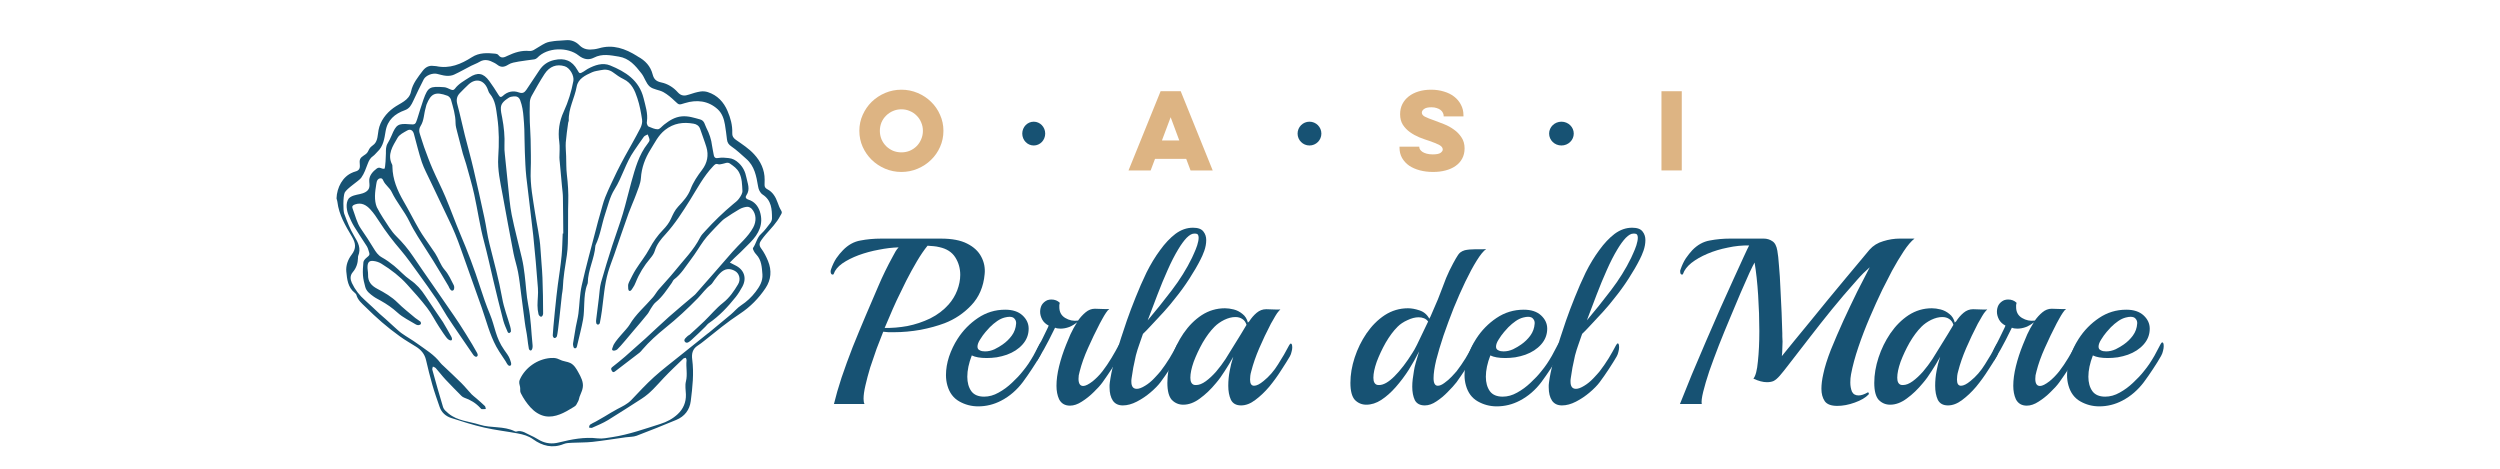 <?xml version="1.0" encoding="utf-8"?>
<!-- Generator: Adobe Illustrator 16.0.0, SVG Export Plug-In . SVG Version: 6.00 Build 0)  -->
<!DOCTYPE svg PUBLIC "-//W3C//DTD SVG 1.1//EN" "http://www.w3.org/Graphics/SVG/1.1/DTD/svg11.dtd">
<svg version="1.1" id="Layer_1" xmlns="http://www.w3.org/2000/svg" xmlns:xlink="http://www.w3.org/1999/xlink" x="0px" y="0px"
	 width="2942px" height="552.055px" viewBox="0 308.791 2942 552.055" enable-background="new 0 308.791 2942 552.055"
	 xml:space="preserve">
<path fill="#DDB483" d="M1979.11,416.148v93.21h-23.9v-93.21H1979.11z"/>
<path fill="#DDB483" d="M1670.23,481.395v0.599c0,0.876,0.32,1.832,0.96,2.868c0.64,0.956,1.59,1.872,2.87,2.748
	c1.27,0.797,2.899,1.474,4.899,2.031c1.99,0.558,4.341,0.836,7.051,0.836c4.46,0,7.52-0.597,9.199-1.792
	c1.75-1.274,2.631-2.589,2.631-3.943c0-1.991-1.24-3.704-3.71-5.139c-2.471-1.434-6.53-3.106-12.19-5.019
	c-3.74-1.195-7.64-2.589-11.71-4.183c-3.979-1.674-7.65-3.704-10.99-6.095c-3.35-2.39-6.14-5.298-8.37-8.724
	c-2.149-3.425-3.22-7.528-3.22-12.308c0-4.462,0.87-8.445,2.63-11.95c1.83-3.585,4.34-6.613,7.521-9.082
	c3.27-2.55,7.13-4.501,11.6-5.856c4.46-1.354,9.36-2.031,14.69-2.031c5.42,0,10.439,0.717,15.06,2.151
	c4.7,1.354,8.72,3.346,12.07,5.976c3.43,2.629,6.1,5.814,8.01,9.56c1.99,3.664,2.979,7.807,2.979,12.428v1.314h-23.3v-0.836
	c0-1.116-0.319-2.271-0.95-3.466c-0.56-1.195-1.439-2.271-2.63-3.227c-1.199-0.956-2.71-1.713-4.54-2.271
	c-1.76-0.638-3.83-0.956-6.22-0.956c-4.06,0-6.97,0.677-8.72,2.031c-1.75,1.274-2.63,2.708-2.63,4.303
	c0,1.832,1.149,3.386,3.47,4.66c2.39,1.274,6.37,2.867,11.95,4.779c3.18,1.116,6.81,2.511,10.87,4.184
	c4.06,1.593,7.85,3.664,11.35,6.214c3.59,2.469,6.57,5.537,8.96,9.201c2.47,3.585,3.71,7.927,3.71,13.025
	c0,4.541-0.96,8.564-2.87,12.069c-1.83,3.426-4.42,6.294-7.77,8.604c-3.26,2.312-7.17,4.063-11.71,5.259
	c-4.46,1.194-9.36,1.793-14.7,1.793c-5.57,0-10.79-0.639-15.65-1.912c-4.779-1.275-8.96-3.107-12.55-5.497
	c-3.5-2.47-6.29-5.497-8.359-9.082c-1.99-3.585-2.99-7.648-2.99-12.189v-1.076H1670.23z"/>
<path fill="#DDB483" d="M1389.459,416.148l37.65,93.21h-26.06l-5.13-13.623h-36.69l-5.14,13.623h-26.051l37.761-93.21H1389.459z
	 M1377.63,446.74l-10.271,27.366h20.43L1377.63,446.74z"/>
<path fill="#DDB483" d="M1011.28,462.753c0-6.692,1.311-12.946,3.94-18.761c2.63-5.896,6.18-11.034,10.64-15.416
	c4.54-4.381,9.8-7.847,15.771-10.396c6.06-2.55,12.43-3.824,19.12-3.824c6.77,0,13.149,1.274,19.119,3.824
	c6.061,2.549,11.32,6.015,15.78,10.396c4.54,4.382,8.08,9.52,10.63,15.416c2.63,5.814,3.95,12.068,3.95,18.761
	s-1.32,12.986-3.95,18.881c-2.55,5.816-6.09,10.915-10.63,15.296c-4.46,4.382-9.72,7.848-15.78,10.397
	c-5.97,2.549-12.35,3.824-19.119,3.824c-6.69,0-13.061-1.275-19.12-3.824c-5.971-2.55-11.23-6.016-15.771-10.397
	c-4.46-4.381-8.01-9.479-10.64-15.296C1012.59,475.739,1011.28,469.445,1011.28,462.753z M1035.42,462.753
	c0,3.506,0.64,6.813,1.909,9.919c1.36,3.107,3.19,5.815,5.5,8.126c2.311,2.23,4.98,4.023,8,5.377
	c3.11,1.275,6.421,1.912,9.921,1.912c3.59,0,6.89-0.637,9.92-1.912c3.109-1.354,5.779-3.146,8.01-5.377
	c2.31-2.311,4.1-5.019,5.38-8.126c1.35-3.106,2.03-6.413,2.03-9.919c0-3.505-0.681-6.811-2.03-9.918
	c-1.28-3.107-3.07-5.776-5.38-8.007c-2.23-2.311-4.9-4.104-8.01-5.377c-3.03-1.355-6.33-2.032-9.92-2.032
	c-3.5,0-6.811,0.677-9.921,2.032c-3.02,1.273-5.689,3.066-8,5.377c-2.31,2.23-4.14,4.899-5.5,8.007
	C1036.06,455.942,1035.42,459.248,1035.42,462.753z"/>
<path fill="#175273" d="M1230,466c0,7.732-6.041,14-13.5,14c-7.461,0-13.5-6.268-13.5-14s6.039-14,13.5-14
	C1223.959,452,1230,458.268,1230,466z"/>
<path fill="#175273" d="M1555,466c0,7.732-6.271,14-14,14c-7.73,0-14-6.268-14-14s6.27-14,14-14C1548.73,452,1555,458.268,1555,466z
	"/>
<path fill="#175273" d="M1852,466c0,7.732-6.49,14-14.5,14c-8.011,0-14.5-6.268-14.5-14s6.489-14,14.5-14
	C1845.51,452,1852,458.268,1852,466z"/>
<path fill="#175273" d="M2497.47,780.304c-8.55,4.462-17.561,6.692-27.04,6.692c-8,0-15.43-1.952-22.311-5.855
	c-6.88-3.903-11.52-10.131-13.939-18.682c-1.12-3.904-1.67-7.993-1.67-12.269c0-7.064,1.21-14.313,3.619-21.749
	c2.601-7.621,5.951-14.593,10.041-20.912c6.319-9.853,14.31-18.032,23.979-24.538s20.351-9.759,32.07-9.759
	c8.729,0,15.52,2.23,20.35,6.691c4.83,4.462,7.25,9.666,7.25,15.615c0,7.063-2.42,13.291-7.25,18.682
	c-4.649,5.205-10.78,9.201-18.399,11.99c-3.721,1.301-7.721,2.323-11.99,3.067c-4.09,0.557-8,0.836-11.71,0.836
	c-7.63,0-13.48-1.022-17.57-3.067c-3.53,9.109-5.3,17.474-5.3,25.095c0,6.879,1.58,12.549,4.74,17.01
	c3.16,4.274,8.18,6.413,15.06,6.413c5.76,0,11.431-1.58,17.01-4.74c5.761-3.16,11.061-7.064,15.891-11.711
	c5.02-4.647,9.2-9.109,12.55-13.384c2.6-3.16,4.83-6.135,6.689-8.924c1.86-2.788,3.811-5.947,5.86-9.479
	c2.04-3.718,4.46-8.272,7.25-13.663c0.74-1.301,1.39-1.952,1.95-1.952c1.109,0,1.67,1.487,1.67,4.462c0,1.673-0.28,3.531-0.84,5.576
	c-0.37,1.859-1.11,3.811-2.23,5.855c-2.6,4.647-5.76,9.76-9.479,15.337c-3.53,5.39-7.15,10.595-10.87,15.613
	c-3.35,4.462-7.16,8.552-11.43,12.27C2507.14,774.542,2502.49,777.702,2497.47,780.304z M2472.1,720.913
	c0.93,0.557,1.95,0.929,3.07,1.115c1.109,0.186,2.229,0.278,3.34,0.278c3.72,0,7.439-0.837,11.16-2.51
	c3.72-1.858,6.88-3.717,9.479-5.576c4.271-2.975,7.9-6.506,10.87-10.596c2.98-4.09,4.65-8.737,5.02-13.942
	c0.19-2.229-0.369-4.089-1.67-5.575c-1.119-1.674-3.16-2.511-6.14-2.511c-1.479,0-3.34,0.279-5.57,0.837
	c-2.979,0.743-5.95,2.138-8.93,4.183c-2.97,2.045-5.851,4.462-8.64,7.25c-0.931,0.929-2.601,2.788-5.021,5.577
	c-2.229,2.602-4.37,5.575-6.41,8.922c-2.05,3.16-3.069,5.949-3.069,8.364C2469.59,718.775,2470.43,720.169,2472.1,720.913z"/>
<path fill="#175273" d="M2385.119,786.16c-5.949,0-10.229-2.51-12.83-7.529c-2.039-4.461-3.069-9.759-3.069-15.893
	c0-6.878,1.03-14.5,3.069-22.865c2.041-8.365,4.83-16.915,8.37-25.652c1.3-3.16,2.97-7.156,5.011-11.989
	c2.229-4.833,4.84-9.573,7.81-14.222c-2.601,2.231-5.67,4.09-9.2,5.577c-3.529,1.301-6.97,1.952-10.32,1.952
	c-2.6,0-4.739-0.372-6.409-1.115c-1.49,2.975-3.9,7.808-7.25,14.499c-3.351,6.692-7.811,14.592-13.38,23.701
	c-0.561,0.929-1.12,0.929-1.681,0c-0.37-1.116-0.55-2.604-0.55-4.462c0-1.487,0.18-3.067,0.55-4.74
	c0.38-1.673,0.931-3.253,1.681-4.74c1.859-3.531,3.709-7.156,5.569-10.874c1.86-3.903,3.53-7.343,5.021-10.316
	c1.49-2.975,2.33-4.833,2.51-5.577c-3.34-1.673-5.85-3.997-7.53-6.971c-1.67-3.16-2.51-6.228-2.51-9.201
	c0-2.975,0.649-5.67,1.96-8.086c1.48-2.417,3.62-4.276,6.41-5.577c1.67-0.559,3.25-0.837,4.74-0.837c4.09,0,7.43,1.302,10.039,3.903
	c-0.189,0.744-0.379,1.58-0.56,2.511c0,0.743,0,1.58,0,2.509c0,5.763,2.32,10.038,6.97,12.826c4.65,2.789,9.67,3.811,15.061,3.067
	c2.6-3.718,5.57-6.971,8.92-9.76c3.35-2.788,6.97-4.182,10.87-4.182c2.05,0,4.93,0.093,8.649,0.278c3.9,0.187,6.69,0.187,8.36,0
	c-1.11,0.743-2.41,2.23-3.899,4.462c-1.49,2.23-2.881,4.554-4.181,6.971c-1.3,2.416-2.33,4.274-3.069,5.577
	c-5.021,9.666-9.67,19.332-13.94,28.998c-4.28,9.48-7.53,18.589-9.76,27.326c-0.37,1.673-0.75,3.253-1.12,4.739
	c-0.18,1.302-0.28,2.695-0.28,4.184c0,5.575,1.86,8.364,5.58,8.364c2.601,0,6.32-1.858,11.149-5.576
	c4.28-3.532,8.091-7.437,11.44-11.711c3.71-4.834,7.25-10.038,10.59-15.615c3.351-5.576,6.23-10.688,8.65-15.336
	c0.93-1.487,1.58-2.23,1.95-2.23c1.109,0,1.67,1.673,1.67,5.02c0,1.301-0.19,2.881-0.561,4.739c-0.369,1.859-1.02,3.625-1.949,5.298
	c-2.791,4.647-5.95,9.76-9.48,15.337c-3.53,5.39-7.16,10.688-10.87,15.893c-2.42,3.346-5.86,7.157-10.319,11.432
	c-4.28,4.276-8.92,7.994-13.94,11.154C2394.22,784.58,2389.58,786.16,2385.119,786.16z"/>
<path fill="#175273" d="M2292.36,785.881c-5.76,0-9.76-2.229-11.99-6.691c-2.039-4.462-3.069-9.945-3.069-16.451
	c0-5.948,0.56-11.805,1.68-17.566c0.55-2.603,1.11-5.205,1.67-7.808c0.74-2.788,1.58-5.669,2.51-8.645
	c-3.159,5.764-6.51,11.34-10.04,16.73c-3.34,5.391-6.779,10.131-10.319,14.221c-5.94,7.25-12.261,13.291-18.96,18.124
	c-6.5,4.833-13.01,7.25-19.51,7.25c-5.211,0-9.671-1.859-13.391-5.577c-3.53-3.903-5.3-10.596-5.3-20.076
	c0-9.666,1.68-19.61,5.02-29.835c3.351-10.224,8-19.704,13.94-28.44c6.14-8.923,13.3-16.079,21.47-21.471
	c8.37-5.391,17.48-8.086,27.33-8.086c3.16,0,6.601,0.465,10.32,1.395c3.71,0.929,7.149,2.695,10.31,5.298
	c3.16,2.416,5.301,5.855,6.42,10.316c0.18-0.371,0.37-0.65,0.551-0.836c0.379-0.187,0.659-0.372,0.84-0.559
	c2.6-4.089,5.58-7.528,8.92-10.316c3.35-2.788,7.07-4.183,11.16-4.183c2.039,0,4.92,0.093,8.64,0.279c3.72,0.186,6.41,0.186,8.09,0
	c-0.93,0.743-2.229,2.229-3.91,4.461c-1.479,2.23-2.88,4.554-4.18,6.971c-1.3,2.231-2.32,3.997-3.07,5.298
	c-5.02,9.666-9.569,19.239-13.659,28.721c-4.091,9.479-7.25,18.588-9.48,27.325c-0.561,1.858-0.93,3.625-1.11,5.298
	c-0.189,1.486-0.28,2.974-0.28,4.461c0,4.834,1.58,7.25,4.74,7.25c2.971,0,6.69-1.859,11.15-5.577
	c6.51-5.204,12.18-11.711,17.01-19.519c5.02-7.807,9.391-15.336,13.1-22.585c0.75-1.302,1.4-1.951,1.961-1.951
	c1.109,0,1.67,1.579,1.67,4.739c0,1.487-0.28,3.16-0.84,5.02c-0.371,1.858-1.021,3.625-1.95,5.298
	c-2.601,4.461-6.04,9.945-10.32,16.451c-4.09,6.506-8.729,12.919-13.94,19.238c-5.199,6.136-10.689,11.341-16.449,15.615
	C2303.51,783.744,2297.94,785.881,2292.36,785.881z M2236.869,761.623c0.561,0.186,1.4,0.279,2.51,0.279
	c3.53,0,7.341-1.488,11.431-4.462c4.09-2.975,8.18-6.785,12.271-11.433c4.09-4.833,7.72-9.666,10.879-14.499
	c8.181-13.012,14.221-22.771,18.121-29.277c3.909-6.507,6.14-10.225,6.689-11.153c-0.93-3.16-2.6-5.484-5.02-6.971
	c-2.23-1.487-4.92-2.231-8.08-2.231c-4.09,0-8.461,1.116-13.11,3.346c-4.46,2.231-8.271,4.927-11.431,8.087
	c-4.829,4.833-9.479,11.061-13.939,18.682c-4.28,7.622-7.811,15.149-10.6,22.586c-2.601,7.435-3.9,13.663-3.9,18.682
	C2232.69,757.905,2234.08,760.693,2236.869,761.623z"/>
<path fill="#175273" d="M2162.119,786.439c-7.25,0-12.17-1.859-14.779-5.577c-2.601-3.903-3.9-8.737-3.9-14.499
	c0-5.205,0.74-11.062,2.23-17.567c1.67-7.993,4.649-17.473,8.92-28.441c4.47-10.967,9.39-22.398,14.779-34.296
	c5.58-12.083,11.061-23.607,16.45-34.574c5.58-10.969,10.41-20.355,14.5-28.163c-2.41,2.23-4.92,4.555-7.53,6.971
	c-2.41,2.417-4.92,5.112-7.52,8.086c-10.79,12.083-20.641,23.608-29.561,34.576c-8.739,10.781-17.199,21.47-25.369,32.066
	c-8,10.408-16.271,21.098-24.82,32.064c-4.65,6.135-8.37,10.782-11.15,13.942c-2.609,2.974-5.02,5.019-7.25,6.134
	c-2.05,0.93-4.649,1.395-7.81,1.395c-4.65,0-9.95-1.395-15.89-4.183c2.6-3.16,4.359-9.945,5.289-20.355
	c1.121-10.409,1.681-22.306,1.681-35.689c0-13.57-0.47-27.605-1.4-42.104c-0.93-14.5-2.319-27.325-4.18-38.479
	c-1.12,1.859-3.16,5.948-6.13,12.268c-2.79,6.321-6.23,14.128-10.32,23.422c-3.9,9.109-8.09,19.055-12.55,29.836
	c-4.46,10.596-8.83,21.284-13.101,32.065c-4.09,10.596-7.81,20.634-11.159,30.114c-3.16,9.48-5.57,17.66-7.25,24.538
	c-1.67,6.878-2.23,11.618-1.67,14.22h-25.65c4.09-10.41,8.729-21.935,13.94-34.575c5.39-12.826,10.97-25.932,16.729-39.315
	c5.76-13.385,11.43-26.396,17.01-39.036c5.761-12.642,10.971-24.166,15.61-34.576c4.84-10.595,8.83-19.332,11.99-26.21
	s5.21-11.153,6.14-12.826c-8.18-0.186-16.55,0.65-25.1,2.509c-8.55,1.673-16.54,4.09-23.98,7.25
	c-7.43,3.16-13.75,6.785-18.96,10.874c-5.02,4.09-8.27,8.365-9.76,12.827c-0.18,0.557-0.561,0.836-1.11,0.836
	c-1.489,0-2.229-1.208-2.229-3.625c0-0.371,0-0.743,0-1.115c0.18-0.558,0.37-1.114,0.55-1.673c1.68-4.833,3.72-9.108,6.14-12.826
	c2.601-3.718,5.11-6.878,7.53-9.48c6.13-6.32,13.01-10.131,20.63-11.432c7.62-1.487,15.71-2.23,24.26-2.23h27.051
	c4.09,0,8.08,0,11.989,0c3.9,0,7.341,1.021,10.311,3.067c2.979,1.858,4.93,5.575,5.86,11.152c0.739,3.904,1.39,9.853,1.949,17.846
	c0.74,7.808,1.301,16.544,1.67,26.211c0.561,9.666,1.03,19.238,1.4,28.72c0.37,9.479,0.65,17.659,0.83,24.537
	c0,0.372,0,1.486,0,3.346c0.189,1.673,0.279,3.812,0.279,6.413c0,2.417-0.09,5.205-0.279,8.365c0,2.974-0.18,5.855-0.551,8.644
	c3.9-4.833,8.73-10.782,14.5-17.845c5.94-7.25,12.36-15.057,19.23-23.422c6.88-8.551,13.85-17.103,20.92-25.653
	c7.061-8.551,13.85-16.729,20.35-24.537c6.511-7.808,12.181-14.593,17.011-20.354c5.02-5.949,8.739-10.41,11.149-13.384
	c4.28-4.834,9.67-8.18,16.181-10.038c6.5-2.046,13.01-3.067,19.51-3.067h17.29c-3.9,2.974-8.18,7.993-12.82,15.057
	c-4.649,7.063-9.21,14.686-13.67,22.864c-4.27,8.179-8.08,15.615-11.43,22.307c-4.83,10.038-9.76,20.912-14.78,32.623
	c-5.02,11.712-9.479,23.329-13.38,34.854s-6.79,22.214-8.64,32.066c-0.561,2.974-0.841,6.134-0.841,9.479
	c0,4.09,0.65,7.715,1.95,10.875c1.49,2.974,4.091,4.461,7.811,4.461c2.97,0,6.6-1.208,10.87-3.625h0.279
	c0.37,0,0.65,0.372,0.84,1.116c0.181,0.557,0.091,1.021-0.279,1.394c-3.53,3.719-8.92,6.878-16.17,9.48
	S2168.629,786.439,2162.119,786.439z"/>
<path fill="#175273" d="M1838.15,785.881c-5.2,0-9.1-1.858-11.71-5.577c-2.6-3.902-3.9-9.107-3.9-15.613c0-0.931,0-1.859,0-2.789
	s0.091-1.858,0.28-2.788c0.931-7.064,2.51-15.058,4.74-23.98c2.41-8.922,5.2-18.31,8.36-28.162
	c1.859-5.575,4.189-12.547,6.97-20.912c2.979-8.551,6.42-17.659,10.319-27.325c3.9-9.853,8.181-19.611,12.83-29.277
	c4.83-9.667,10.131-18.403,15.891-26.211c5.76-7.993,11.8-14.406,18.12-19.239c6.51-4.833,13.39-7.25,20.64-7.25
	c5.95,0,10.04,1.487,12.27,4.461c2.23,2.789,3.341,6.135,3.341,10.038c0,4.09-0.74,8.272-2.23,12.548
	c-1.479,4.089-2.97,7.528-4.46,10.317c-3.34,6.691-7.71,14.22-13.1,22.585c-5.391,8.365-11.061,16.173-17.01,23.422
	c-3.53,4.647-7.9,9.853-13.11,15.615c-5.2,5.762-10.13,11.06-14.78,15.893c-4.46,4.834-7.71,8.181-9.76,10.038l-4.46,12.827
	c-1.3,3.532-2.601,7.714-3.9,12.547c-1.12,4.833-2.14,9.667-3.069,14.5c-0.74,4.647-1.391,8.736-1.95,12.269
	c-0.19,0.743-0.28,1.486-0.28,2.23s0,1.395,0,1.952c0,5.576,2.14,8.365,6.41,8.365c2.609,0,5.859-1.209,9.76-3.625
	c3.72-2.231,7.25-5.112,10.6-8.645c3.53-3.718,6.041-6.506,7.53-8.364c3.72-4.834,7.25-9.945,10.59-15.337
	c3.351-5.575,6.23-10.688,8.65-15.336c0.93-1.486,1.58-2.229,1.95-2.229c1.109,0,1.67,1.58,1.67,4.74c0,1.486-0.28,3.253-0.83,5.298
	c-0.38,1.858-1.03,3.625-1.96,5.298c-2.601,4.461-5.67,9.387-9.2,14.778c-3.53,5.391-7.15,10.595-10.87,15.613
	c-2.79,3.719-6.689,7.716-11.71,11.99c-5.02,4.276-10.41,7.901-16.18,10.875C1848.84,784.394,1843.36,785.881,1838.15,785.881z
	 M1867.43,685.78c9.3-10.969,18.68-22.68,28.16-35.133c9.67-12.642,17.66-25.468,23.979-38.479c0.37-0.93,1.21-2.788,2.51-5.577
	c1.301-2.788,2.511-5.854,3.63-9.201c1.11-3.531,1.671-6.506,1.671-8.923c0-3.16-1.21-4.74-3.62-4.74h-1.96
	c-2.41,0-5.29,1.674-8.641,5.02c-3.159,3.346-6.409,7.807-9.76,13.384c-4.27,7.064-8.46,15.243-12.55,24.537
	c-4.09,9.109-8.08,18.775-11.99,28.999C1874.959,665.89,1871.15,675.928,1867.43,685.78z"/>
<path fill="#175273" d="M1788.409,780.304c-8.55,4.462-17.569,6.692-27.05,6.692c-7.99,0-15.43-1.952-22.3-5.855
	c-6.88-3.903-11.53-10.131-13.94-18.682c-1.119-3.904-1.68-7.993-1.68-12.269c0-7.064,1.21-14.313,3.63-21.749
	c2.601-7.621,5.95-14.593,10.04-20.912c6.32-9.853,14.311-18.032,23.97-24.538c9.671-6.506,20.36-9.759,32.07-9.759
	c8.74,0,15.521,2.23,20.36,6.691c4.83,4.462,7.25,9.666,7.25,15.615c0,7.063-2.42,13.291-7.25,18.682
	c-4.65,5.205-10.79,9.201-18.41,11.99c-3.72,1.301-7.71,2.323-11.99,3.067c-4.09,0.557-7.99,0.836-11.71,0.836
	c-7.62,0-13.479-1.022-17.56-3.067c-3.54,9.109-5.301,17.474-5.301,25.095c0,6.879,1.58,12.549,4.74,17.01
	c3.16,4.274,8.18,6.413,15.05,6.413c5.771,0,11.44-1.58,17.011-4.74c5.77-3.16,11.06-7.064,15.899-11.711
	c5.021-4.647,9.2-9.109,12.54-13.384c2.61-3.16,4.84-6.135,6.7-8.924c1.86-2.788,3.81-5.947,5.85-9.479
	c2.051-3.718,4.46-8.272,7.25-13.663c0.75-1.301,1.4-1.952,1.95-1.952c1.12,0,1.68,1.487,1.68,4.462c0,1.673-0.279,3.531-0.84,5.576
	c-0.369,1.859-1.119,3.811-2.229,5.855c-2.601,4.647-5.76,9.76-9.48,15.337c-3.529,5.39-7.159,10.595-10.88,15.613
	c-3.34,4.462-7.149,8.552-11.43,12.27C1798.079,774.542,1793.43,777.702,1788.409,780.304z M1763.039,720.913
	c0.931,0.557,1.95,0.929,3.061,1.115c1.12,0.186,2.229,0.278,3.35,0.278c3.721,0,7.44-0.837,11.15-2.51
	c3.72-1.858,6.88-3.717,9.479-5.576c4.28-2.975,7.9-6.506,10.88-10.596c2.971-4.09,4.65-8.737,5.021-13.942
	c0.18-2.229-0.37-4.089-1.68-5.575c-1.11-1.674-3.16-2.511-6.13-2.511c-1.49,0-3.351,0.279-5.58,0.837
	c-2.971,0.743-5.95,2.138-8.92,4.183c-2.971,2.045-5.86,4.462-8.641,7.25c-0.93,0.929-2.609,2.788-5.02,5.577
	c-2.23,2.602-4.37,5.575-6.42,8.922c-2.04,3.16-3.061,5.949-3.061,8.364C1760.53,718.775,1761.36,720.169,1763.039,720.913z"/>
<path fill="#175273" d="M1676.709,785.882c-5.569,0-9.479-2.045-11.709-6.135c-2.041-4.275-3.061-9.573-3.061-15.893
	c0-2.975,0.18-5.949,0.55-8.924c0.38-3.16,0.84-6.319,1.4-9.479c0.37-2.789,1.11-6.135,2.229-10.038
	c1.11-4.09,2.41-8.458,3.9-13.105c-3.53,7.063-7.62,14.313-12.27,21.749c-4.641,7.249-9.761,14.034-15.33,20.354
	c-5.391,6.135-11.061,11.154-17.011,15.057c-5.76,3.718-11.62,5.577-17.569,5.577c-5.2,0-9.66-1.859-13.381-5.577
	c-3.529-3.902-5.3-10.595-5.3-20.076c0-9.666,1.67-19.61,5.021-29.835c3.35-10.224,7.99-19.704,13.939-28.44
	c6.141-8.922,13.29-16.079,21.471-21.471c8.369-5.391,17.47-8.086,27.33-8.086c4.09,0,8.64,0.836,13.659,2.51
	c5.021,1.673,8.83,4.926,11.431,9.76c0.93-1.488,1.67-2.975,2.229-4.462c0.561-1.487,1.12-2.788,1.681-3.903
	c4.46-9.853,8.27-19.146,11.43-27.884s5.95-15.521,8.359-20.355c3.16-6.319,5.671-11.06,7.53-14.22
	c1.86-3.346,3.53-5.67,5.021-6.971c1.67-1.301,3.529-2.231,5.58-2.788c1.67-0.372,3.529-0.651,5.569-0.837
	c2.05-0.187,4.19-0.279,6.42-0.279c2.23,0,4.74,0,7.521,0c2.979,0,4.84-0.093,5.58-0.278c-3.16,2.23-6.88,6.785-11.15,13.662
	c-4.279,6.878-8.74,15.15-13.39,24.817c-4.64,9.666-9.2,19.983-13.66,30.95c-4.271,10.782-8.271,21.563-11.99,32.345
	c-3.53,10.595-6.41,20.262-8.64,28.998c-2.05,8.737-3.07,15.801-3.07,21.192c0,5.947,1.67,8.922,5.021,8.922
	c2.229,0,4.83-1.115,7.81-3.347c3.16-2.229,6.04-4.739,8.641-7.527c2.6-2.788,4.459-4.833,5.579-6.135
	c3.721-4.834,7.25-9.944,10.591-15.336c3.35-5.576,6.229-10.781,8.649-15.614c0.931-1.487,1.58-2.231,1.95-2.231
	c1.3,0,1.95,1.673,1.95,5.02c0,3.531-0.931,6.878-2.79,10.037c-2.601,4.463-5.76,9.481-9.48,15.058
	c-3.529,5.391-7.149,10.688-10.87,15.894c-2.6,3.347-6.04,7.157-10.319,11.433c-4.09,4.275-8.551,7.993-13.38,11.152
	C1685.73,784.302,1681.18,785.882,1676.709,785.882z M1620.39,761.623c0.56,0.186,1.39,0.279,2.51,0.279
	c5.2,0,11.25-3.439,18.12-10.317c7.07-7.064,14.13-16.265,21.189-27.604c1.49-2.231,3.261-5.392,5.301-9.481
	c2.05-4.089,4.18-8.551,6.42-13.384c2.41-5.02,4.64-9.666,6.689-13.941c-1.3-1.858-2.979-3.161-5.02-3.904
	c-1.86-0.743-3.91-1.114-6.141-1.114c-4.09,0-8.449,1.114-13.1,3.346c-4.65,2.044-8.55,4.647-11.71,7.807
	c-4.84,4.833-9.479,11.061-13.94,18.683c-4.279,7.621-7.81,15.149-10.6,22.585c-2.6,7.436-3.9,13.663-3.9,18.682
	C1616.209,757.905,1617.6,760.694,1620.39,761.623z"/>
<path fill="#175273" d="M1460.49,785.881c-5.76,0-9.76-2.229-11.989-6.691c-2.051-4.462-3.07-9.945-3.07-16.451
	c0-5.948,0.56-11.805,1.68-17.566c0.55-2.603,1.11-5.205,1.67-7.808c0.74-2.788,1.58-5.669,2.51-8.645
	c-3.159,5.764-6.51,11.34-10.039,16.73c-3.351,5.391-6.791,10.131-10.32,14.221c-5.95,7.25-12.271,13.291-18.96,18.124
	c-6.5,4.833-13.011,7.25-19.521,7.25c-5.199,0-9.66-1.859-13.38-5.577c-3.53-3.903-5.3-10.596-5.3-20.076
	c0-9.666,1.67-19.61,5.02-29.835c3.351-10.224,7.99-19.704,13.94-28.44c6.14-8.923,13.29-16.079,21.47-21.471
	c8.37-5.391,17.48-8.086,27.33-8.086c3.16,0,6.601,0.465,10.32,1.395c3.71,0.929,7.15,2.695,10.31,5.298
	c3.16,2.416,5.3,5.855,6.42,10.316c0.181-0.371,0.37-0.65,0.551-0.836c0.37-0.187,0.649-0.372,0.84-0.559
	c2.6-4.089,5.58-7.528,8.92-10.316c3.35-2.788,7.069-4.183,11.16-4.183c2.04,0,4.92,0.093,8.64,0.279c3.72,0.186,6.41,0.186,8.09,0
	c-0.93,0.743-2.24,2.229-3.91,4.461c-1.489,2.23-2.88,4.554-4.18,6.971c-1.3,2.231-2.32,3.997-3.07,5.298
	c-5.02,9.666-9.569,19.239-13.66,28.721c-4.09,9.479-7.25,18.588-9.479,27.325c-0.56,1.858-0.93,3.625-1.12,5.298
	c-0.18,1.486-0.28,2.974-0.28,4.461c0,4.834,1.58,7.25,4.74,7.25c2.98,0,6.7-1.859,11.16-5.577c6.5-5.204,12.17-11.711,17.01-19.519
	c5.021-7.807,9.38-15.336,13.101-22.585c0.75-1.302,1.399-1.951,1.949-1.951c1.12,0,1.681,1.579,1.681,4.739
	c0,1.487-0.28,3.16-0.84,5.02c-0.37,1.858-1.021,3.625-1.95,5.298c-2.601,4.461-6.04,9.945-10.32,16.451
	c-4.09,6.506-8.729,12.919-13.939,19.238c-5.2,6.136-10.69,11.341-16.45,15.615C1471.64,783.744,1466.07,785.881,1460.49,785.881z
	 M1405,761.623c0.56,0.186,1.399,0.279,2.51,0.279c3.529,0,7.34-1.488,11.43-4.462c4.09-2.975,8.18-6.785,12.27-11.433
	c4.091-4.833,7.721-9.666,10.881-14.499c8.18-13.012,14.22-22.771,18.119-29.277c3.9-6.507,6.131-10.225,6.69-11.153
	c-0.93-3.16-2.6-5.484-5.02-6.971c-2.23-1.487-4.921-2.231-8.08-2.231c-4.091,0-8.46,1.116-13.11,3.346
	c-4.46,2.231-8.27,4.927-11.43,8.087c-4.83,4.833-9.48,11.061-13.94,18.682c-4.28,7.622-7.81,15.149-10.6,22.586
	c-2.601,7.435-3.9,13.663-3.9,18.682C1400.82,757.905,1402.209,760.693,1405,761.623z"/>
<path fill="#175273" d="M1321.329,785.881c-5.199,0-9.109-1.858-11.71-5.577c-2.6-3.902-3.899-9.107-3.899-15.613
	c0-0.931,0-1.859,0-2.789s0.09-1.858,0.28-2.788c0.93-7.064,2.51-15.058,4.739-23.98c2.41-8.922,5.2-18.31,8.36-28.162
	c1.859-5.575,4.18-12.547,6.97-20.912c2.98-8.551,6.42-17.659,10.32-27.325c3.899-9.853,8.18-19.611,12.83-29.277
	c4.83-9.667,10.13-18.403,15.89-26.211c5.76-7.993,11.8-14.406,18.12-19.239c6.51-4.833,13.39-7.25,20.64-7.25
	c5.95,0,10.03,1.487,12.271,4.461c2.229,2.789,3.34,6.135,3.34,10.038c0,4.09-0.74,8.272-2.229,12.548
	c-1.49,4.089-2.971,7.528-4.461,10.317c-3.35,6.691-7.72,14.22-13.109,22.585c-5.391,8.365-11.061,16.173-17,23.422
	c-3.54,4.647-7.9,9.853-13.11,15.615c-5.2,5.762-10.13,11.06-14.78,15.893c-4.46,4.834-7.71,8.181-9.76,10.038l-4.46,12.827
	c-1.3,3.532-2.6,7.714-3.899,12.547c-1.12,4.833-2.141,9.667-3.07,14.5c-0.74,4.647-1.391,8.736-1.95,12.269
	c-0.19,0.743-0.28,1.486-0.28,2.23s0,1.395,0,1.952c0,5.576,2.141,8.365,6.41,8.365c2.61,0,5.86-1.209,9.76-3.625
	c3.721-2.231,7.25-5.112,10.601-8.645c3.53-3.718,6.04-6.506,7.53-8.364c3.71-4.834,7.25-9.945,10.59-15.337
	c3.35-5.575,6.229-10.688,8.649-15.336c0.931-1.486,1.58-2.229,1.95-2.229c1.11,0,1.67,1.58,1.67,4.74
	c0,1.486-0.279,3.253-0.84,5.298c-0.37,1.858-1.02,3.625-1.95,5.298c-2.6,4.461-5.67,9.387-9.2,14.778
	c-3.529,5.391-7.159,10.595-10.869,15.613c-2.79,3.719-6.7,7.716-11.711,11.99c-5.02,4.276-10.409,7.901-16.18,10.875
	C1332.02,784.394,1326.539,785.881,1321.329,785.881z M1350.61,685.78c9.29-10.969,18.68-22.68,28.16-35.133
	c9.67-12.642,17.66-25.468,23.98-38.479c0.369-0.93,1.209-2.788,2.51-5.577c1.3-2.788,2.51-5.854,3.63-9.201
	c1.11-3.531,1.67-6.506,1.67-8.923c0-3.16-1.21-4.74-3.63-4.74h-1.95c-2.41,0-5.3,1.674-8.64,5.02
	c-3.16,3.346-6.42,7.807-9.761,13.384c-4.279,7.064-8.46,15.243-12.55,24.537c-4.09,9.109-8.08,18.775-11.99,28.999
	C1358.14,665.89,1354.329,675.928,1350.61,685.78z"/>
<path fill="#175273" d="M1259.159,786.16c-5.95,0-10.22-2.51-12.819-7.529c-2.051-4.461-3.07-9.759-3.07-15.893
	c0-6.878,1.02-14.5,3.07-22.865c2.04-8.365,4.83-16.915,8.359-25.652c1.301-3.16,2.98-7.156,5.021-11.989
	c2.229-4.833,4.83-9.573,7.81-14.222c-2.6,2.231-5.67,4.09-9.2,5.577c-3.54,1.301-6.97,1.952-10.319,1.952
	c-2.601,0-4.74-0.372-6.41-1.115c-1.49,2.975-3.91,7.808-7.25,14.499c-3.35,6.692-7.811,14.592-13.391,23.701
	c-0.55,0.929-1.109,0.929-1.67,0c-0.369-1.116-0.56-2.604-0.56-4.462c0-1.487,0.19-3.067,0.56-4.74
	c0.37-1.673,0.931-3.253,1.67-4.74c1.86-3.531,3.721-7.156,5.58-10.874c1.86-3.903,3.53-7.343,5.021-10.316
	c1.49-2.975,2.32-4.833,2.51-5.577c-3.35-1.673-5.86-3.997-7.53-6.971c-1.67-3.16-2.51-6.228-2.51-9.201
	c0-2.975,0.65-5.67,1.95-8.086c1.49-2.417,3.63-4.276,6.42-5.577c1.67-0.559,3.25-0.837,4.74-0.837c4.08,0,7.43,1.302,10.03,3.903
	c-0.181,0.744-0.37,1.58-0.551,2.511c0,0.743,0,1.58,0,2.509c0,5.763,2.32,10.038,6.971,12.826c4.64,2.789,9.66,3.811,15.05,3.067
	c2.61-3.718,5.58-6.971,8.93-9.76c3.34-2.788,6.97-4.182,10.87-4.182c2.05,0,4.93,0.093,8.64,0.278c3.91,0.187,6.7,0.187,8.37,0
	c-1.12,0.743-2.42,2.23-3.899,4.462c-1.49,2.23-2.891,4.554-4.19,6.971c-1.3,2.416-2.32,4.274-3.06,5.577
	c-5.021,9.666-9.67,19.332-13.95,28.998c-4.271,9.48-7.521,18.589-9.75,27.326c-0.38,1.673-0.75,3.253-1.12,4.739
	c-0.19,1.302-0.28,2.695-0.28,4.184c0,5.575,1.86,8.364,5.58,8.364c2.601,0,6.32-1.858,11.15-5.576
	c4.279-3.532,8.09-7.437,11.43-11.711c3.72-4.834,7.25-10.038,10.6-15.615c3.351-5.576,6.23-10.688,8.641-15.336
	c0.93-1.487,1.58-2.23,1.95-2.23c1.12,0,1.68,1.673,1.68,5.02c0,1.301-0.19,2.881-0.56,4.739c-0.37,1.859-1.021,3.625-1.95,5.298
	c-2.79,4.647-5.95,9.76-9.48,15.337c-3.53,5.39-7.16,10.688-10.88,15.893c-2.41,3.346-5.85,7.157-10.31,11.432
	c-4.28,4.276-8.931,7.994-13.95,11.154C1268.27,784.58,1263.619,786.16,1259.159,786.16z"/>
<path fill="#175273" d="M1178.19,780.304c-8.55,4.462-17.57,6.692-27.05,6.692c-7.99,0-15.431-1.952-22.3-5.855
	c-6.881-3.903-11.53-10.131-13.95-18.682c-1.11-3.904-1.67-7.993-1.67-12.269c0-7.064,1.21-14.313,3.63-21.749
	c2.6-7.621,5.939-14.593,10.03-20.912c6.319-9.853,14.319-18.032,23.979-24.538c9.67-6.506,20.36-9.759,32.07-9.759
	c8.74,0,15.52,2.23,20.35,6.691c4.84,4.462,7.25,9.666,7.25,15.615c0,7.063-2.41,13.291-7.25,18.682
	c-4.64,5.205-10.779,9.201-18.399,11.99c-3.721,1.301-7.71,2.323-11.99,3.067c-4.09,0.557-7.99,0.836-11.71,0.836
	c-7.62,0-13.48-1.022-17.57-3.067c-3.53,9.109-5.29,17.474-5.29,25.095c0,6.879,1.58,12.549,4.74,17.01
	c3.16,4.274,8.18,6.413,15.05,6.413c5.771,0,11.44-1.58,17.01-4.74c5.771-3.16,11.061-7.064,15.9-11.711
	c5.02-4.647,9.2-9.109,12.54-13.384c2.61-3.16,4.84-6.135,6.7-8.924c1.85-2.788,3.81-5.947,5.85-9.479
	c2.05-3.718,4.46-8.272,7.25-13.663c0.74-1.301,1.4-1.952,1.95-1.952c1.12,0,1.68,1.487,1.68,4.462c0,1.673-0.28,3.531-0.84,5.576
	c-0.37,1.859-1.12,3.811-2.229,5.855c-2.601,4.647-5.761,9.76-9.48,15.337c-3.53,5.39-7.16,10.595-10.88,15.613
	c-3.34,4.462-7.15,8.552-11.43,12.27C1187.86,774.542,1183.209,777.702,1178.19,780.304z M1152.82,720.913
	c0.931,0.557,1.95,0.929,3.061,1.115c1.12,0.186,2.229,0.278,3.35,0.278c3.72,0,7.43-0.837,11.15-2.51
	c3.72-1.858,6.88-3.717,9.479-5.576c4.28-2.975,7.9-6.506,10.88-10.596c2.97-4.09,4.641-8.737,5.021-13.942
	c0.18-2.229-0.38-4.089-1.681-5.575c-1.109-1.674-3.159-2.511-6.13-2.511c-1.49,0-3.35,0.279-5.58,0.837
	c-2.97,0.743-5.949,2.138-8.92,4.183c-2.97,2.045-5.859,4.462-8.64,7.25c-0.93,0.929-2.61,2.788-5.021,5.577
	c-2.229,2.602-4.369,5.575-6.42,8.922c-2.04,3.16-3.06,5.949-3.06,8.364C1150.31,718.775,1151.14,720.169,1152.82,720.913z"/>
<path fill="#175273" d="M981.39,784.208c2.23-9.294,5.205-19.611,8.923-30.95c3.904-11.524,8.272-23.515,13.107-35.97
	c5.02-12.454,10.13-24.816,15.33-37.085c5.21-12.269,10.229-23.979,15.06-35.133c4.83-11.339,10.41-22.771,16.729-34.296
	c1.301-2.231,2.42-4.276,3.351-6.135c1.11-1.858,2.319-3.438,3.62-4.74c-7.25,0.186-15.061,1.115-23.42,2.789
	c-8.181,1.486-16.08,3.625-23.7,6.412c-7.44,2.788-13.851,6.041-19.24,9.76c-5.205,3.718-8.551,7.807-10.038,12.269
	c-0.186,0.557-0.558,0.836-1.116,0.836c-1.673,0-2.509-1.301-2.509-3.903c0-0.558,0.187-1.395,0.558-2.51
	c1.673-4.833,3.718-9.108,6.135-12.826c2.602-3.718,5.205-6.878,7.807-9.48c6.134-6.32,13.015-10.131,20.634-11.432
	c7.62-1.487,15.71-2.23,24.261-2.23h70.54c12.83,0,23.05,1.951,30.67,5.855c7.81,3.903,13.39,9.108,16.729,15.614
	c3.351,6.32,4.65,13.105,3.91,20.355c-1.3,14.685-6.51,26.859-15.62,36.526c-8.92,9.48-19.42,16.545-31.5,21.191
	c-8.37,3.16-17.85,5.763-28.45,7.807c-10.59,1.859-20.909,2.789-30.95,2.789c-2.229,0-4.459,0-6.689,0
	c-2.04-0.186-4.09-0.372-6.13-0.558c-2.42,5.948-5.021,12.64-7.811,20.076c-2.6,7.25-5.109,14.592-7.529,22.027
	c-2.23,7.436-4.09,14.406-5.57,20.912c-1.49,6.321-2.24,11.618-2.24,15.895c0,2.788,0.38,4.833,1.12,6.134H981.39z M1041.06,694.703
	c8.55,0.186,17.47-0.558,26.77-2.231c9.29-1.858,18.221-4.833,26.771-8.923c8.55-4.274,15.8-9.759,21.75-16.451
	c4.27-4.833,7.62-10.316,10.03-16.45c2.42-6.32,3.63-12.455,3.63-18.403c0-7.621-1.95-14.499-5.86-20.634
	c-3.899-6.135-10.13-10.131-18.68-11.989c-2.23-0.558-4.46-0.93-6.69-1.116c-2.229-0.186-4.649-0.372-7.25-0.557
	c-4.09,5.019-8.27,11.152-12.55,18.402c-4.271,7.249-8.46,14.871-12.55,22.864c-3.9,7.808-7.62,15.429-11.15,22.864
	c-3.34,7.25-6.13,13.57-8.359,18.961L1041.06,694.703z"/>
<path fill="#175273" d="M415.093,511.649c0.516-0.173,1.032-0.345,1.548-0.517c1.979-0.602,4.215-1.118,5.591-2.751
	c2.752-3.267-0.172-8.598,1.634-12.467c1.548-3.352,5.849-4.47,8.17-7.307c1.377-1.721,1.979-4.041,3.441-5.847
	c1.376-1.72,3.439-2.838,4.988-4.385c4.128-4.213,3.956-10.747,4.987-16.507c1.979-10.661,8.945-19.774,17.545-26.05
	c7.827-5.761,18.492-8.598,20.729-19.344c1.978-9.543,8.17-16.937,13.761-24.416c3.01-3.955,7.225-6.534,12.644-5.675
	c1.031,0.172,2.149,0,3.268,0.258c15.739,3.353,29.156-2.407,41.971-10.574c8.601-5.503,17.976-5.073,27.437-4.127
	c1.29,0.086,2.924,0.602,3.611,1.547c3.612,4.643,6.967,2.837,11.268,0.774c7.826-3.697,16.083-6.362,25.027-5.502
	c1.72,0.172,3.783-0.258,5.333-1.118c4.644-2.579,9.029-5.76,13.76-8.081c3.097-1.462,6.709-1.978,10.148-2.408
	c4.559-0.602,9.117-0.515,13.676-1.031c6.449-0.688,11.954,1.547,16.255,5.932c4.987,5.072,10.837,5.588,17.201,4.728
	c1.892-0.258,3.784-0.601,5.591-1.117c16.685-4.987,31.22,0.43,45.152,9.113c0.259,0.172,0.431,0.344,0.688,0.516
	c8.771,4.642,15.051,11.348,17.545,21.149c1.376,5.245,3.87,8.082,10.149,9.371c7.224,1.462,14.19,5.675,19.265,11.435
	c4.214,4.814,8.428,4.556,13.589,2.751c4.3-1.462,8.772-2.837,13.245-3.525c2.752-0.43,5.934-0.172,8.6,0.688
	c11.268,3.611,18.75,11.692,23.223,22.181c3.525,8.167,5.934,16.852,5.59,25.964c-0.172,3.611,1.118,5.761,4.214,7.995
	c7.483,5.245,15.396,10.317,21.502,17.023c7.568,8.168,12.471,18.227,12.385,29.919c0,1.891,0,3.783-0.086,5.674
	c-0.172,2.665,0.774,4.299,3.44,5.674c6.277,3.268,9.633,9.114,11.955,15.648c1.117,3.267,2.407,6.534,4.214,9.457
	c1.548,2.579,0,3.955-1.032,5.846c-4.3,8.511-11.095,15.131-17.201,22.181c-1.806,2.063-3.439,4.214-4.988,6.362
	c-2.408,3.267-3.354,6.19-0.345,10.146c3.355,4.471,5.936,9.629,8.085,14.873c4.473,10.919,3.612,21.838-2.924,31.639
	c-7.999,12.036-18.061,22.267-30.188,30.262c-14.707,9.629-28.211,20.807-41.972,31.811c-2.494,1.978-5.074,4.041-7.827,5.761
	c-6.02,3.868-7.224,9.543-6.363,16.163c2.149,16.421,0.344,32.842-1.721,49.091c-1.29,10.316-7.225,18.054-17.028,22.095
	c-15.481,6.448-31.048,12.725-46.701,18.656c-3.957,1.461-8.515,1.204-12.729,1.805c-13.072,1.807-26.146,3.955-39.219,5.417
	c-7.74,0.859-15.653,0.602-23.479,1.031c-3.441,0.172-7.226,0.172-10.321,1.462c-13.245,5.416-25.2,2.235-35.95-5.502
	c-5.591-4.041-11.611-5.675-17.89-6.878c-13.245-2.494-26.661-3.955-39.82-6.964s-25.974-7.136-38.789-11.263
	c-6.364-2.063-11.353-6.448-13.589-12.982c-3.01-8.683-6.106-17.366-8.6-26.136c-2.753-9.629-5.161-19.344-7.397-29.06
	c-1.634-7.135-5.848-12.036-11.783-15.732c-6.363-4.04-12.986-7.737-19.093-12.208c-7.224-5.158-14.191-10.661-20.985-16.507
	c-6.709-5.761-13.158-11.864-19.523-18.141c-4.214-4.127-8.944-7.91-10.578-14.1c-0.258-0.946-1.204-1.806-1.979-2.493
	c-8.084-6.362-9.029-15.905-9.89-24.932c-0.688-7.051,1.892-14.187,6.192-19.774c5.763-7.479,4.988-13.67,0.344-21.494
	c-7.568-12.724-15.223-25.534-17.029-40.751c-0.258-2.148-1.031-3.267-1.031-4.127c0.43-12.638,7.138-25.964,19.351-30.605H415.093z
	 M410.363,542.427c3.01-3.438,8.773-4.299,13.159-5.244c4.472-0.945,9.374-2.923,10.837-7.136c1.032-3.095,0-6.448,0.172-9.629
	c0.345-5.502,4.386-9.973,8.772-13.24c3.611-2.665,5.505,0.774,9.031,0.172c1.289-0.258,1.806-16.593,1.806-18.054
	c0-4.127-0.172-7.996,1.978-11.693c1.721-3.009,3.44-6.104,4.73-9.37c5.333-12.811,7.655-14.358,20.813-13.24
	c6.794,0.602,7.225,0.344,9.288-6.019c2.495-7.737,4.646-15.475,7.397-23.127c5.332-14.787,7.396-15.646,24.34-14.443
	c2.58,0.172,5.074,1.633,7.568,2.665c1.892,0.774,3.525,1.203,4.987-0.774c4.474-6.018,11.01-9.457,17.115-13.412
	c9.719-6.362,16.428-5.33,23.395,4.213c3.783,5.244,7.396,10.661,10.751,16.163c1.634,2.665,2.666,3.697,5.418,1.203
	c5.418-4.986,12.041-6.362,18.835-3.868c4.301,1.547,6.537,0,8.772-3.267c4.988-7.652,10.149-15.218,15.224-22.869
	c4.214-6.362,9.805-10.317,17.459-12.037c12.299-2.751,21.071,0.688,27.178,11.607c2.666,4.728,2.666,4.728,7.567,1.891
	c1.636-0.945,3.098-2.235,4.731-3.095c8.342-4.47,17.459-7.651,26.318-4.041c18.061,7.394,34.144,17.367,39.39,38.603
	c2.15,8.941,5.161,17.624,3.957,26.995c-0.172,1.032-0.345,2.236,0,3.268c0.344,1.117,1.032,2.751,1.978,3.095
	c3.526,1.376,7.225,3.267,10.75,3.181c2.409-0.086,4.646-3.267,6.968-5.072c0.172-0.172,0.43-0.344,0.602-0.516
	c6.192-4.813,12.557-8.941,20.899-9.629c7.654-0.602,14.362,1.719,21.33,3.611c5.246,1.375,5.504,6.447,7.396,9.973
	c3.44,6.62,5.849,13.67,6.709,21.149c0.43,3.438,1.376,6.878,1.892,10.316c0.603,3.783,2.236,4.644,6.106,3.869
	c3.612-0.688,7.569-0.172,11.354,0.172c4.729,0.43,8.514,2.493,12.04,5.846c5.074,4.729,7.74,10.575,8.944,16.852
	c1.29,6.878,4.989,13.928,0,21.148c-1.376,1.979-0.946,4.041,2.666,5.159c6.623,2.149,11.009,7.137,13.245,13.927
	c4.645,14.788-1.29,26.223-11.352,36.453c-3.785,3.869-7.569,7.652-11.439,11.436c-2.322,2.234-4.73,4.384-7.053,6.62
	c-1.893,1.805-3.698,3.609-5.504,5.502c2.149,1.118,4.214,2.234,6.363,3.267c10.407,4.986,13.848,14.873,8.43,25.019
	c-2.322,4.213-4.816,8.425-7.827,12.208c-9.288,11.606-19.352,22.524-31.822,30.95c-1.548,1.031-2.58,2.751-3.956,4.041
	c-5.418,5.244-10.751,10.66-16.427,15.647c-2.064,1.805-5.332,4.9-7.655,2.063c-2.063-2.664,1.635-5.071,3.613-7.05
	c0.602-0.516,1.462-0.773,2.064-1.289c5.762-5.245,11.61-10.488,17.2-15.904c7.396-7.137,13.934-15.219,22.018-21.58
	c7.741-6.104,12.9-13.757,17.718-21.837c3.439-5.847,1.376-12.811-3.699-15.647c-6.277-3.525-11.954-2.837-17.373,2.493
	c-2.494,2.407-4.558,5.33-6.708,8.081c-1.548,1.892-2.58,4.385-4.472,5.761c-5.936,4.47-10.063,10.489-15.051,15.647
	c-12.041,12.38-24.856,24.243-38.359,35.076c-9.719,7.91-18.921,16.077-27.006,25.534c-1.032,1.204-1.979,2.579-3.268,3.525
	c-9.375,7.222-18.922,14.444-28.297,21.665c-1.376,1.032-2.752,2.149-4.042,0.172c-1.117-1.633-1.892-3.181,0.259-4.9
	c5.073-3.955,10.147-8.082,15.051-12.294c8.17-7.136,16.255-14.357,24.253-21.58c9.117-8.339,18.062-16.936,27.35-25.189
	c9.892-8.77,20.212-17.195,30.274-25.792c0.859-0.688,1.462-1.547,2.236-2.407c14.019-15.991,28.21-31.982,42.057-48.059
	c8.257-9.543,18.405-17.453,24.598-28.888c3.87-7.222,3.784-15.732-1.634-21.838c-1.29-1.461-3.785-2.665-5.591-2.493
	c-3.096,0.259-6.278,1.29-9.03,2.838c-5.849,3.353-11.438,7.05-17.029,10.832c-2.236,1.462-4.129,3.439-6.021,5.33
	c-3.784,3.869-7.568,7.738-11.181,11.693c-2.753,3.009-5.505,6.018-7.826,9.285c-5.16,7.222-9.633,14.959-15.052,22.009
	c-6.192,8.082-11.353,17.195-19.78,23.471c-1.204,0.945-1.722,2.665-2.667,4.04c-5.849,8.082-11.094,16.508-19.007,22.869
	c-2.408,1.979-4.042,4.987-5.849,7.652c-1.376,1.977-2.235,4.385-3.784,6.189c-5.419,6.706-10.923,13.24-16.6,19.774
	c-3.182,3.697-15.309,18.57-18.921,21.751c-1.204,1.118-4.386,2.322-5.762,0.946c-1.032-1.032,0.344-2.923,0.688-4.386
	c1.548-6.189,16.513-20.288,19.352-25.275c7.396-12.638,18.49-21.837,27.779-32.67c2.408-2.837,4.214-6.19,6.622-9.027
	c6.107-7.136,12.729-13.928,18.664-21.321c10.406-13.067,22.533-24.847,30.188-40.063c1.462-2.837,3.87-5.158,6.02-7.566
	c10.149-11.176,20.985-21.665,32.596-31.38c2.494-2.063,5.247-4.041,7.054-6.62c1.978-2.751,4.3-6.275,4.042-9.285
	c-0.431-7.136-0.345-14.357-3.784-21.234c-2.494-4.987-6.623-7.738-10.751-10.661c-3.182-2.321-6.192-0.086-9.289,0.344
	c-1.548,0.258-3.354,0.859-4.73,0.344c-3.01-1.031-4.128,0.516-6.02,2.493c-11.095,11.692-18.492,25.878-26.92,39.376
	c-8.859,14.186-17.803,28.199-29.07,40.579c-5.332,5.76-10.234,11.693-12.557,19.517c-0.946,3.267-3.183,6.275-5.418,8.94
	c-7.226,8.512-12.987,17.883-17.115,28.286c-0.86,2.235-1.979,4.47-3.355,6.362c-0.945,1.375-2.149,3.954-3.869,3.523
	c-1.979-0.515-1.462-3.867-1.635-5.76c-0.086-1.547,0.431-3.267,1.118-4.642c2.58-5.073,4.988-10.231,7.999-14.96
	c5.16-8.167,11.438-15.819,15.997-24.33c4.386-8.168,9.546-15.562,15.997-22.182c3.698-3.782,7.138-8.168,9.288-12.981
	c2.322-5.159,4.559-10.146,8.515-14.358c5.763-6.104,11.525-12.38,14.535-20.375c3.183-8.426,8.17-15.733,13.589-22.869
	c6.106-7.996,7.998-17.108,5.074-26.823c-2.149-7.137-4.988-14.101-7.31-21.236c-1.29-3.782-4.215-5.674-7.741-6.276
	c-12.213-2.148-23.308-0.687-33.628,7.395c-8.085,6.361-12.127,15.303-17.201,23.299c-6.193,9.887-10.407,21.063-11.181,33.357
	c-0.431,6.534-3.44,12.982-5.677,19.259c-2.667,7.307-6.021,14.442-8.687,21.751c-5.848,16.249-11.354,32.67-17.029,49.005
	c-2.408,6.878-5.16,13.669-7.225,20.719c-4.3,14.874-5.246,30.263-7.311,45.48c-0.688,4.814-1.462,9.629-2.407,14.357
	c-0.173,0.774-1.376,1.806-2.15,1.892c-0.688,0-1.979-1.031-2.065-1.806c-0.344-1.548-0.258-3.267,0-4.814
	c0.947-8.339,1.979-16.593,3.098-24.847c0.773-6.189,0.945-12.466,2.58-18.397c4.042-14.53,8.6-28.887,13.159-43.245
	c4.041-12.552,8.686-24.846,12.471-37.484c3.698-12.381,6.536-25.019,10.062-37.484c4.474-15.819,8.688-31.725,19.181-45.05
	c0.945-1.289,2.235-2.924,2.149-4.3c-0.172-2.234-1.376-4.298-2.149-6.447c-1.55,0.859-3.527,1.376-4.56,2.752
	c-4.042,5.416-7.653,11.09-11.524,16.592c-9.805,14.014-13.847,30.865-22.963,45.308c-5.505,8.685-7.827,19.431-11.182,29.403
	c-3.956,12.037-5.59,24.761-11.181,36.281c-0.086,0.258-0.172,0.516-0.172,0.773c-1.032,14.873-8.772,28.371-8.944,43.503
	c0,0.516-0.258,1.031-0.43,1.547c-2.924,7.137-3.354,14.701-3.698,22.268c-0.344,6.448-0.259,12.896-1.377,19.172
	c-1.806,10.059-4.472,19.946-6.794,29.919c-0.258,1.032-0.344,2.149-0.86,3.095c-0.344,0.603-1.29,1.204-1.806,1.118
	c-0.688,0-1.634-0.773-1.807-1.376c-0.43-1.547-0.773-3.267-0.516-4.728c0.946-6.362,2.064-12.725,3.182-19.087
	c0.946-5.244,2.408-10.488,3.097-15.819c1.376-11.004,1.462-22.181,3.87-32.927c5.074-22.611,11.267-44.966,17.114-67.404
	c1.378-5.502,2.84-10.918,4.474-16.421c1.978-6.705,3.525-13.669,6.105-20.117c4.128-10.23,9.031-20.118,13.762-30.091
	c2.924-6.019,6.106-11.864,9.289-17.797c6.105-11.09,12.471-22.009,18.232-33.271c1.548-3.009,2.58-6.878,2.064-10.145
	c-1.29-8.513-2.838-17.109-5.59-25.276c-2.925-8.942-6.623-17.797-16.17-22.353c-4.301-2.064-8.343-4.901-12.213-7.824
	c-4.472-3.353-9.375-3.955-14.621-2.751c-3.439,0.774-7.053,1.031-10.234,2.493c-7.998,3.525-16.514,7.652-18.147,16.937
	c-2.408,13.498-9.891,25.878-9.289,40.063c0,0.773-0.602,1.548-0.688,2.321c-1.032,7.737-2.236,15.476-2.838,23.214
	c-0.345,5.329,0.258,10.745,0.43,16.162c0.258,7.308,0,14.615,0.86,21.751c1.29,10.747,1.978,21.407,1.634,32.326
	c-0.43,11.606,0,23.213-0.258,34.819c-0.172,9.199,0,18.484-1.376,27.598c-2.064,13.068-4.301,26.05-4.816,39.375
	c-0.086,2.408-0.773,4.815-1.032,7.223c-1.29,11.521-4.472,44.448-5.849,48.833c-0.258,0.945-1.806,2.406-3.01,2.148
	c-1.204-0.257-1.893-2.148-1.893-3.181c0.086-5.674,4.387-48.403,5.935-59.321c1.635-11.521,3.354-22.955,4.473-34.476
	c0.86-8.598,0.86-17.28,1.29-25.964c0.258,0,0.43,0,0.688,0c-0.172-14.014-0.172-28.113-0.43-42.127
	c0-4.557-0.688-9.113-1.118-13.67c-0.859-9.371-1.72-18.742-2.58-28.113c-0.172-1.892-0.43-3.697-0.43-5.588
	c0-6.19,0.688-12.38-0.172-18.398c-1.721-12.466,0-24.331,5.246-35.593c5.332-11.607,9.031-23.643,11.353-36.109
	c1.118-6.276-4.129-15.389-10.148-17.281c-9.461-2.923-17.803,0-23.738,9.027c-5.418,8.34-10.32,17.023-15.137,25.706
	c-1.29,2.322-2.15,5.073-2.236,7.738c-0.258,7.738-0.258,15.475,0,23.213c0.172,6.706,0.86,13.412,0.946,20.204
	c0.172,12.38,0.602,24.674,0.086,37.054c-0.688,16.852,2.666,33.358,5.161,49.779c2.063,14.1,5.59,28.026,6.363,42.385
	c0.603,11.262,1.893,22.525,2.322,33.873c0.603,14.014,0.688,28.028,0.774,42.041c0,1.204-0.774,3.439-2.15,3.697
	s-3.01-1.806-3.268-2.923c-0.774-3.354-1.204-6.878-1.204-10.403c0-6.792,1.032-13.583,0.516-20.289
	c-1.548-20.72-3.354-41.354-5.505-61.987c-2.494-23.041-5.59-45.996-8.17-69.037c-1.032-9.629-1.29-19.344-1.72-28.973
	c-0.344-8.854-0.344-17.797-0.603-26.738c-0.172-4.813-0.516-9.715-0.945-14.528c-0.517-6.706-1.462-13.24-3.871-19.688
	c-1.376-3.783-3.956-4.987-7.482-4.729c-2.149,0.172-4.472,0.516-6.191,1.72c-4.216,2.837-8.773,5.932-9.117,11.434
	c-0.258,3.955,0.773,7.996,1.548,12.036c2.063,10.919,3.182,21.924,2.666,33.015c-0.172,3.181,0.086,6.447,0.43,9.715
	c1.204,12.294,2.408,24.675,3.785,36.969c1.29,11.52,2.064,23.127,4.3,34.389c3.44,17.195,8.084,34.132,12.041,51.24
	c1.462,6.277,2.408,12.725,3.183,19.173c1.548,12.036,1.978,24.244,4.3,36.108c3.354,17.367,3.268,29.747,5.074,47.113
	c0.172,1.289,0,2.752-0.345,4.041c-0.258,0.859-0.945,2.149-1.892,2.149c-1.032,0-1.979-1.29-2.15-2.149
	c-0.773-3.954-1.204-7.995-1.72-12.036c-0.946-7.995-1.978-10.832-3.01-18.828c-1.376-11.263-2.924-22.439-4.387-33.702
	c-1.118-8.511-1.979-17.108-3.612-25.62c-1.376-7.393-3.87-14.615-5.332-22.095c-4.472-23.041-8.688-46.168-12.901-69.208
	c-2.666-14.53-6.02-28.974-5.074-43.934c1.032-15.646,1.118-31.208-1.117-46.854c-1.463-9.887-1.979-19.774-8.859-27.856
	c-1.376-1.547-1.806-3.869-2.666-5.846c-4.386-10.489-13.933-12.638-22.276-4.986c-3.525,3.267-6.966,6.791-10.319,10.23
	c-3.699,3.869-4.301,8.082-2.838,13.412c3.268,11.951,5.762,24.159,8.771,36.108c3.354,13.326,7.139,26.566,10.235,39.979
	c4.472,18.914,8.6,37.914,12.729,56.914c2.236,10.316,3.44,20.806,6.021,30.951c5.332,21.234,11.095,42.299,14.965,63.878
	c1.978,11.348,6.279,22.267,9.461,33.443c0.516,1.806,0.86,3.61,0.86,5.502c0,0.774-1.032,1.72-1.893,2.149
	c-0.344,0.172-1.72-0.516-1.893-1.117c-1.893-4.471-3.956-8.855-5.246-13.584c-4.128-15.905-8.084-31.896-11.869-47.973
	c-3.526-14.96-6.794-30.005-10.75-44.879c-4.903-18.141-7.483-36.969-11.525-55.366c-2.666-12.123-6.278-23.987-9.547-35.938
	c-1.118-4.127-2.752-8.082-3.87-12.209c-2.321-8.597-4.558-17.193-6.708-25.792c-0.86-3.353-1.893-6.878-1.893-10.315
	c0-9.629-2.924-18.571-5.418-27.599c-0.516-1.719-2.322-3.782-4.042-4.471c-14.363-5.33-19.524-2.579-24.684,10.317
	c-0.517,1.204-0.603,2.665-1.032,3.955c-2.15,7.05-1.807,14.873-6.021,21.406c-1.806,2.752-1.978,6.02-0.773,9.372
	c1.806,5.072,3.096,10.316,4.987,15.39c3.183,8.597,6.278,17.279,9.978,25.706c4.815,11.09,10.492,21.923,15.137,33.014
	c6.106,14.443,11.353,29.23,17.459,43.674c8.687,20.376,16.513,41.01,23.307,62.159c3.441,10.747,7.14,21.493,11.525,31.981
	c6.278,15.132,6.451,27.341,16.857,42.128c1.72,2.406,5.849,7.909,6.623,10.746c0.516,1.72,2.666,6.19,0.859,7.565
	c-0.773,0.602-1.892,0.43-2.58-0.172c-1.463-1.117-2.322-3.353-3.269-4.814c-1.204-1.891-2.408-3.782-3.698-5.588
	c-2.58-3.783-5.074-7.651-7.31-11.692c-7.827-14.529-11.697-30.349-17.116-45.824c-8.084-23.212-16.599-46.253-24.683-69.466
	c-4.129-11.778-8.773-23.213-14.277-34.39c-4.386-8.941-8.602-18.055-12.901-27.082c-2.924-6.104-5.848-12.122-8.687-18.226
	c-3.354-7.308-7.311-14.358-9.891-21.924c-3.698-11.004-6.278-22.268-9.375-33.443c-1.203-4.213-4.214-6.018-7.825-3.955
	c-4.216,2.407-9.289,4.814-11.439,8.684c-5.505,9.629-12.557,19.516-6.279,31.638c0.345,0.688,0.259,1.548,0.259,2.408
	c0.258,14.787,5.763,27.769,12.986,40.32c6.537,11.178,12.299,22.869,18.836,34.046c3.784,6.534,8.343,12.553,12.557,18.828
	c1.978,2.924,4.043,5.761,5.935,8.684c4.128,6.275,6.106,13.584,11.266,19.516c4.56,5.159,7.483,11.865,10.665,18.055
	c0.774,1.548,0.688,4.814-0.344,5.675c-2.235,1.805-3.784-0.517-4.901-2.493c-0.431-0.688-0.603-1.462-1.032-2.236
	c-5.936-9.973-11.783-19.946-17.89-29.747c-5.935-9.629-12.299-19-18.233-28.629c-3.526-5.76-6.966-11.605-9.891-17.71
	c-5.935-12.294-15.051-22.525-20.899-34.819c-2.408-4.986-7.396-7.995-9.718-13.067c-0.345-0.774-0.688-1.634-1.29-2.15
	c-1.462-1.375-3.957-0.687-5.161,0.774c-1.29,1.462-1.634,3.524-1.893,5.502c-1.462,9.028-2.752,18.657,0.688,27.082
	 M405.547,535.721c-1.893,4.729-1.807,20.807-0.517,24.417c3.354,9.113,6.88,18.313,11.868,26.565
	c4.646,7.565,8.257,14.53,4.559,23.385c-0.258,0.688-0.172,1.634-0.172,2.407c-0.172,6.19-2.063,11.779-6.021,16.421
	c-3.526,4.127-3.183,8.426-1.204,12.81c3.698,7.91,8.945,14.702,15.567,20.463c5.849,5.158,11.438,10.66,17.2,15.99
	c2.151,1.979,4.474,3.869,6.709,5.847c3.612,3.267,7.139,6.533,10.751,9.801c2.839,2.494,5.505,5.159,8.601,7.308
	c5.935,4.213,12.385,7.738,18.232,12.036c9.548,6.964,19.954,12.982,27.265,22.783c0.945,1.29,2.321,2.322,3.439,3.438
	c7.054,6.706,14.191,13.24,21.072,20.118c4.214,4.213,7.912,8.855,12.041,13.24c1.634,1.719,3.698,3.095,5.504,4.729
	c3.44,3.009,6.881,5.932,10.149,9.112c0.773,0.774,0.773,2.321,1.118,3.525c-1.549,0-3.011,0.344-4.56,0.172
	c-0.688,0-1.376-0.774-1.892-1.376c-5.246-5.76-11.61-9.629-18.921-12.122c-1.204-0.43-2.408-1.204-3.354-2.15
	c-6.279-6.361-12.557-12.638-18.663-19.172c-4.043-4.298-7.568-9.112-11.524-13.497c-0.774-0.859-2.236-1.204-3.354-1.806
	c-0.258,1.204-0.946,2.579-0.688,3.611c4.128,14.787,8.17,29.661,12.728,44.361c0.86,2.751,3.785,5.073,6.193,7.137
	c10.665,8.94,24.511,9.37,36.981,13.325c13.331,4.214,28.124,1.29,41.197,7.738c0.43,0.257,1.118,0.429,1.548,0.343
	c7.14-2.234,12.385,2.666,18.233,5.073c3.526,1.461,6.623,3.697,9.977,5.416c7.053,3.611,14.191,4.299,22.019,2.321
	c14.965-3.696,30.016-6.706,45.669-4.814c5.762,0.688,11.781-0.688,17.631-1.548c19.351-3.009,37.67-9.629,56.248-15.475
	c7.481-2.321,14.621-6.104,20.383-11.521c6.536-6.104,9.891-13.928,9.633-23.127c-0.172-5.159-1.205-10.489,0-15.303
	c2.15-8.426-0.172-16.679,0.774-24.933c0.086-0.945-0.517-1.978-0.86-2.924c-1.033,0.345-2.323,0.345-2.925,0.946
	c-7.74,7.48-15.653,14.873-23.049,22.697c-8.171,8.683-15.653,17.882-25.889,24.416c-13.245,8.426-26.231,17.022-39.648,25.19
	c-5.935,3.611-12.47,6.276-18.835,9.113c-0.946,0.43-2.408-0.172-3.698-0.344c0.43-1.118,0.516-2.751,1.376-3.354
	c1.979-1.376,4.214-2.32,6.364-3.438c3.526-1.978,7.053-3.955,10.493-6.019c5.073-3.009,10.063-6.189,15.309-8.94
	c5.763-3.009,11.611-5.675,16.255-10.489c8.773-9.199,17.373-18.57,26.748-27.082c9.805-8.854,20.383-16.851,30.704-25.189
	c10.923-8.77,21.932-17.539,32.854-26.309c0.173-0.172,0.517-0.258,0.688-0.43c8.773-7.223,17.546-14.443,26.232-21.751
	c4.128-3.439,7.568-7.824,11.954-10.661c6.709-4.384,12.386-9.715,17.115-15.905c4.559-6.018,8.688-12.466,8.085-20.633
	c-0.688-8.34-0.945-16.765-7.225-23.385c-1.118-1.204-2.15-2.493-2.838-3.955c-0.603-1.118-1.462-3.009-1.032-3.697
	c3.784-5.244,4.472-12.036,9.632-16.679c4.129-3.783,7.483-8.511,10.923-12.982c1.032-1.375,1.807-3.438,1.807-5.244
	c0-10.66-0.603-21.149-10.836-27.855c-0.431-0.257-0.946-0.602-1.29-0.945c-2.495-2.579-3.699-5.331-4.302-9.113
	c-1.978-11.692-4.128-23.643-13.847-32.067c-5.676-4.987-11.18-10.317-17.373-14.53c-3.354-2.234-4.901-4.557-5.332-8.253
	c-0.688-5.933-1.462-11.779-2.408-17.625c-1.117-6.792-3.526-13.412-8.515-17.968c-11.181-10.146-24.684-11.521-38.702-7.223
	c-6.967,2.149-6.537,2.493-11.783-2.492c-4.043-3.869-8.429-7.652-13.331-10.403c-5.074-2.837-11.954-3.009-16.169-6.62
	c-4.473-3.869-6.021-10.833-9.891-15.647c-6.966-8.942-14.191-17.625-26.576-19.602c-9.89-1.548-19.437-3.783-29.242,1.289
	c-6.191,3.181-12.213,1.978-18.061-2.665c-12.557-10.059-36.896-9.801-48.593,2.837c-0.86,0.86-2.236,1.634-3.44,1.806
	c-6.106,0.945-12.299,1.461-18.406,2.579c-4.214,0.774-8.771,1.375-12.212,3.611c-4.816,3.095-8.687,3.611-13.158,0
	c-1.032-0.86-2.236-1.462-3.441-2.15c-5.676-3.095-11.353-4.9-17.631-0.945c-2.924,1.805-6.364,2.837-9.46,4.47
	c-6.709,3.439-13.245,7.222-20.126,10.403c-2.752,1.29-6.278,1.634-9.288,1.376c-3.699-0.258-7.397-1.548-11.009-2.322
	c-5.16-1.117-12.901,1.806-15.396,6.448c-4.386,8.34-8.343,16.937-12.385,25.449c-2.236,4.728-4.3,8.94-9.892,10.918
	c-11.695,4.213-20.383,11.349-22.618,24.761c-1.462,8.683-2.58,17.71-9.72,24.244c-1.72,1.548-3.096,3.696-5.073,4.986
	c-3.354,2.321-4.902,5.416-6.279,9.113c-2.15,5.588-3.956,11.262-7.654,16.421c-2.666,3.782-17.029,12.38-19.608,17.796
	 M443.475,552.658c2.322,4.299,4.559,8.597,7.311,12.638c4.988,7.395,9.374,15.389,15.653,21.579
	c7.396,7.308,13.847,14.96,19.609,23.557c7.482,11.264,15.309,22.182,22.964,33.358c8.428,12.208,16.856,24.416,25.285,36.624
	c6.795,9.715,21.416,33.014,27.006,43.417c0.945,1.72,1.634,3.869-0.688,4.814c-0.773,0.345-2.838-1.031-3.525-2.063
	c-7.397-10.918-23.91-34.647-31.048-45.738c-4.216-6.534-7.913-13.497-12.3-19.944c-6.967-10.231-14.19-20.376-21.502-30.436
	c-6.708-9.199-13.158-18.57-20.469-27.168c-9.203-10.746-17.717-21.751-25.372-33.701c-3.182-4.986-6.536-9.973-10.578-14.357
	c-4.73-5.158-10.493-8.598-18.147-5.847c-2.58,0.946-3.784,2.235-2.752,4.729c3.096,8.082,4.988,16.937,9.805,23.814
	c5.246,7.566,10.235,15.219,14.965,23.041c2.494,4.127,5.074,8.082,9.633,10.661c5.16,2.837,9.977,6.362,14.535,10.06
	c6.45,5.33,12.04,11.777,18.921,16.506c7.396,5.073,12.901,11.349,17.631,18.657c6.794,10.402,13.848,20.633,20.813,30.863
	c2.237,3.354,7.741,13.584,9.805,17.109c0.688,1.118,1.462,3.439,0.344,4.299c-1.117,0.859-3.268-0.43-4.3-1.29
	c-2.58-2.235-8.429-11.52-10.32-14.357c-4.902-7.394-8.773-15.562-14.191-22.525c-7.396-9.629-15.567-18.656-23.737-27.683
	c-4.129-4.558-8.687-8.77-13.503-12.639c-5.247-4.213-10.837-8.082-16.599-11.606c-2.667-1.634-5.936-2.751-9.031-3.096
	c-4.644-0.601-6.709,1.032-7.139,5.676c-0.345,3.438,0.688,6.964,0.602,10.487c-0.344,8.168,3.957,12.896,10.751,16.508
	c8.602,4.557,17.029,9.37,24.082,16.421c6.45,6.447,13.761,12.036,20.728,17.969c1.892,1.547,4.128,2.665,5.935,4.212
	c0.603,0.516,0.946,2.064,0.603,2.838c-0.345,0.688-1.635,1.289-2.581,1.375c-1.032,0.086-2.236-0.172-3.097-0.688
	c-7.396-4.557-15.48-8.254-21.759-14.014c-6.107-5.589-12.643-10.059-19.696-14.014c-2.838-1.634-5.848-3.009-8.428-4.9
	c-4.128-3.01-8.515-6.104-9.891-11.435c-1.204-4.385-2.322-8.941-2.666-13.498c-0.345-5.072,0-10.317,0.516-15.389
	c0.172-1.806,1.806-3.783,3.354-5.073c4.387-3.696,4.473-3.524,2.581-9.199c-0.517-1.547-0.947-3.181-1.808-4.47
	c-4.901-7.738-10.147-15.305-14.879-23.127c-2.666-4.299-4.729-9.027-6.708-13.67c-1.892-4.214-4.042-13.843,0.172-19.517"/>
<path fill="#175273" d="M611.044,757.997c0.074-1.109,0.526-2.145,0.979-3.179l0,0c6.333-13.604,20.358-23.361,35.513-24.692
	c2.714-0.222,5.505-0.222,8.068,0.591c1.104,0.361,2.142,0.831,3.185,1.304c0.881,0.398,1.765,0.799,2.696,1.137
	c1.308,0.458,2.666,0.764,4.022,1.07c1.931,0.436,3.857,0.87,5.629,1.738c4.523,2.218,7.163,6.802,9.5,11.089
	c3.016,5.397,6.107,11.312,5.203,17.447c-0.472,3.158-1.454,5.474-2.448,7.814c-0.913,2.151-1.836,4.324-2.378,7.192
	c-0.153,0.702-1.103,2.421-1.839,3.755c-0.352,0.637-0.654,1.185-0.8,1.494c-0.679,1.405-2.187,2.366-3.544,3.179
	c-10.104,6.284-21.488,12.79-33.252,10.646c-6.71-1.257-12.667-5.323-17.266-10.35c-4.373-4.806-8.369-10.646-11.235-16.412
	c-0.972-1.962-0.945-3.031-0.909-4.563c0.011-0.488,0.023-1.022,0.006-1.647c-0.033-1.13-0.312-2.246-0.588-3.36
	c-0.357-1.437-0.714-2.871-0.543-4.328V757.997z M653.887,740.942h0.492c1.23,0.122,2.463,0.306,3.447,0.98
	c0.985,0.675,1.662,1.718,2.278,2.761c0.493,0.859,0.985,1.779,0.862,2.7c-0.063,0.613-0.432,1.165-0.801,1.717
	c-0.615,0.859-1.354,1.657-2.401,1.965c-0.862,0.244-1.847,0.184-2.585-0.308c-0.365-0.23-0.658-0.515-0.947-0.796l0,0
	c-0.248-0.24-0.493-0.478-0.777-0.677c-0.912-0.656-2.074-0.897-3.214-1.133l0,0c-0.244-0.051-0.486-0.102-0.727-0.155
	c-0.919-0.254-1.584-0.593-2.346-0.981l0,0c-0.157-0.08-0.318-0.161-0.486-0.245c-0.554-0.245-0.862-0.921-0.924-1.104
	c-0.185-0.552-0.123-0.921,0-1.166c0.308-1.656,1.54-2.454,3.14-3.129c1.602-0.675,3.387-0.613,5.049-0.491L653.887,740.942z
	 M667.635,753.946c0.145,0.202,0.305,0.425,0.537,0.677l-0.063,0.123c0.123,0.123,0.354,0.261,0.585,0.399
	c0.231,0.138,0.462,0.275,0.585,0.398c0.123,0.184,0.432,0.797,0.432,1.043l0,0c0,0.429,0,0.552-0.186,1.165
	c-0.123,0.43-0.739,0.982-1.23,0.982c-0.862,0-1.602-0.736-2.032-1.228c-0.677-0.798-1.231-1.779-1.479-2.822
	c-0.123-0.552-0.184-1.104,0.186-1.533c0.37-0.43,1.107-0.43,1.601-0.185C667.138,753.249,667.358,753.558,667.635,753.946z"/>
</svg>
